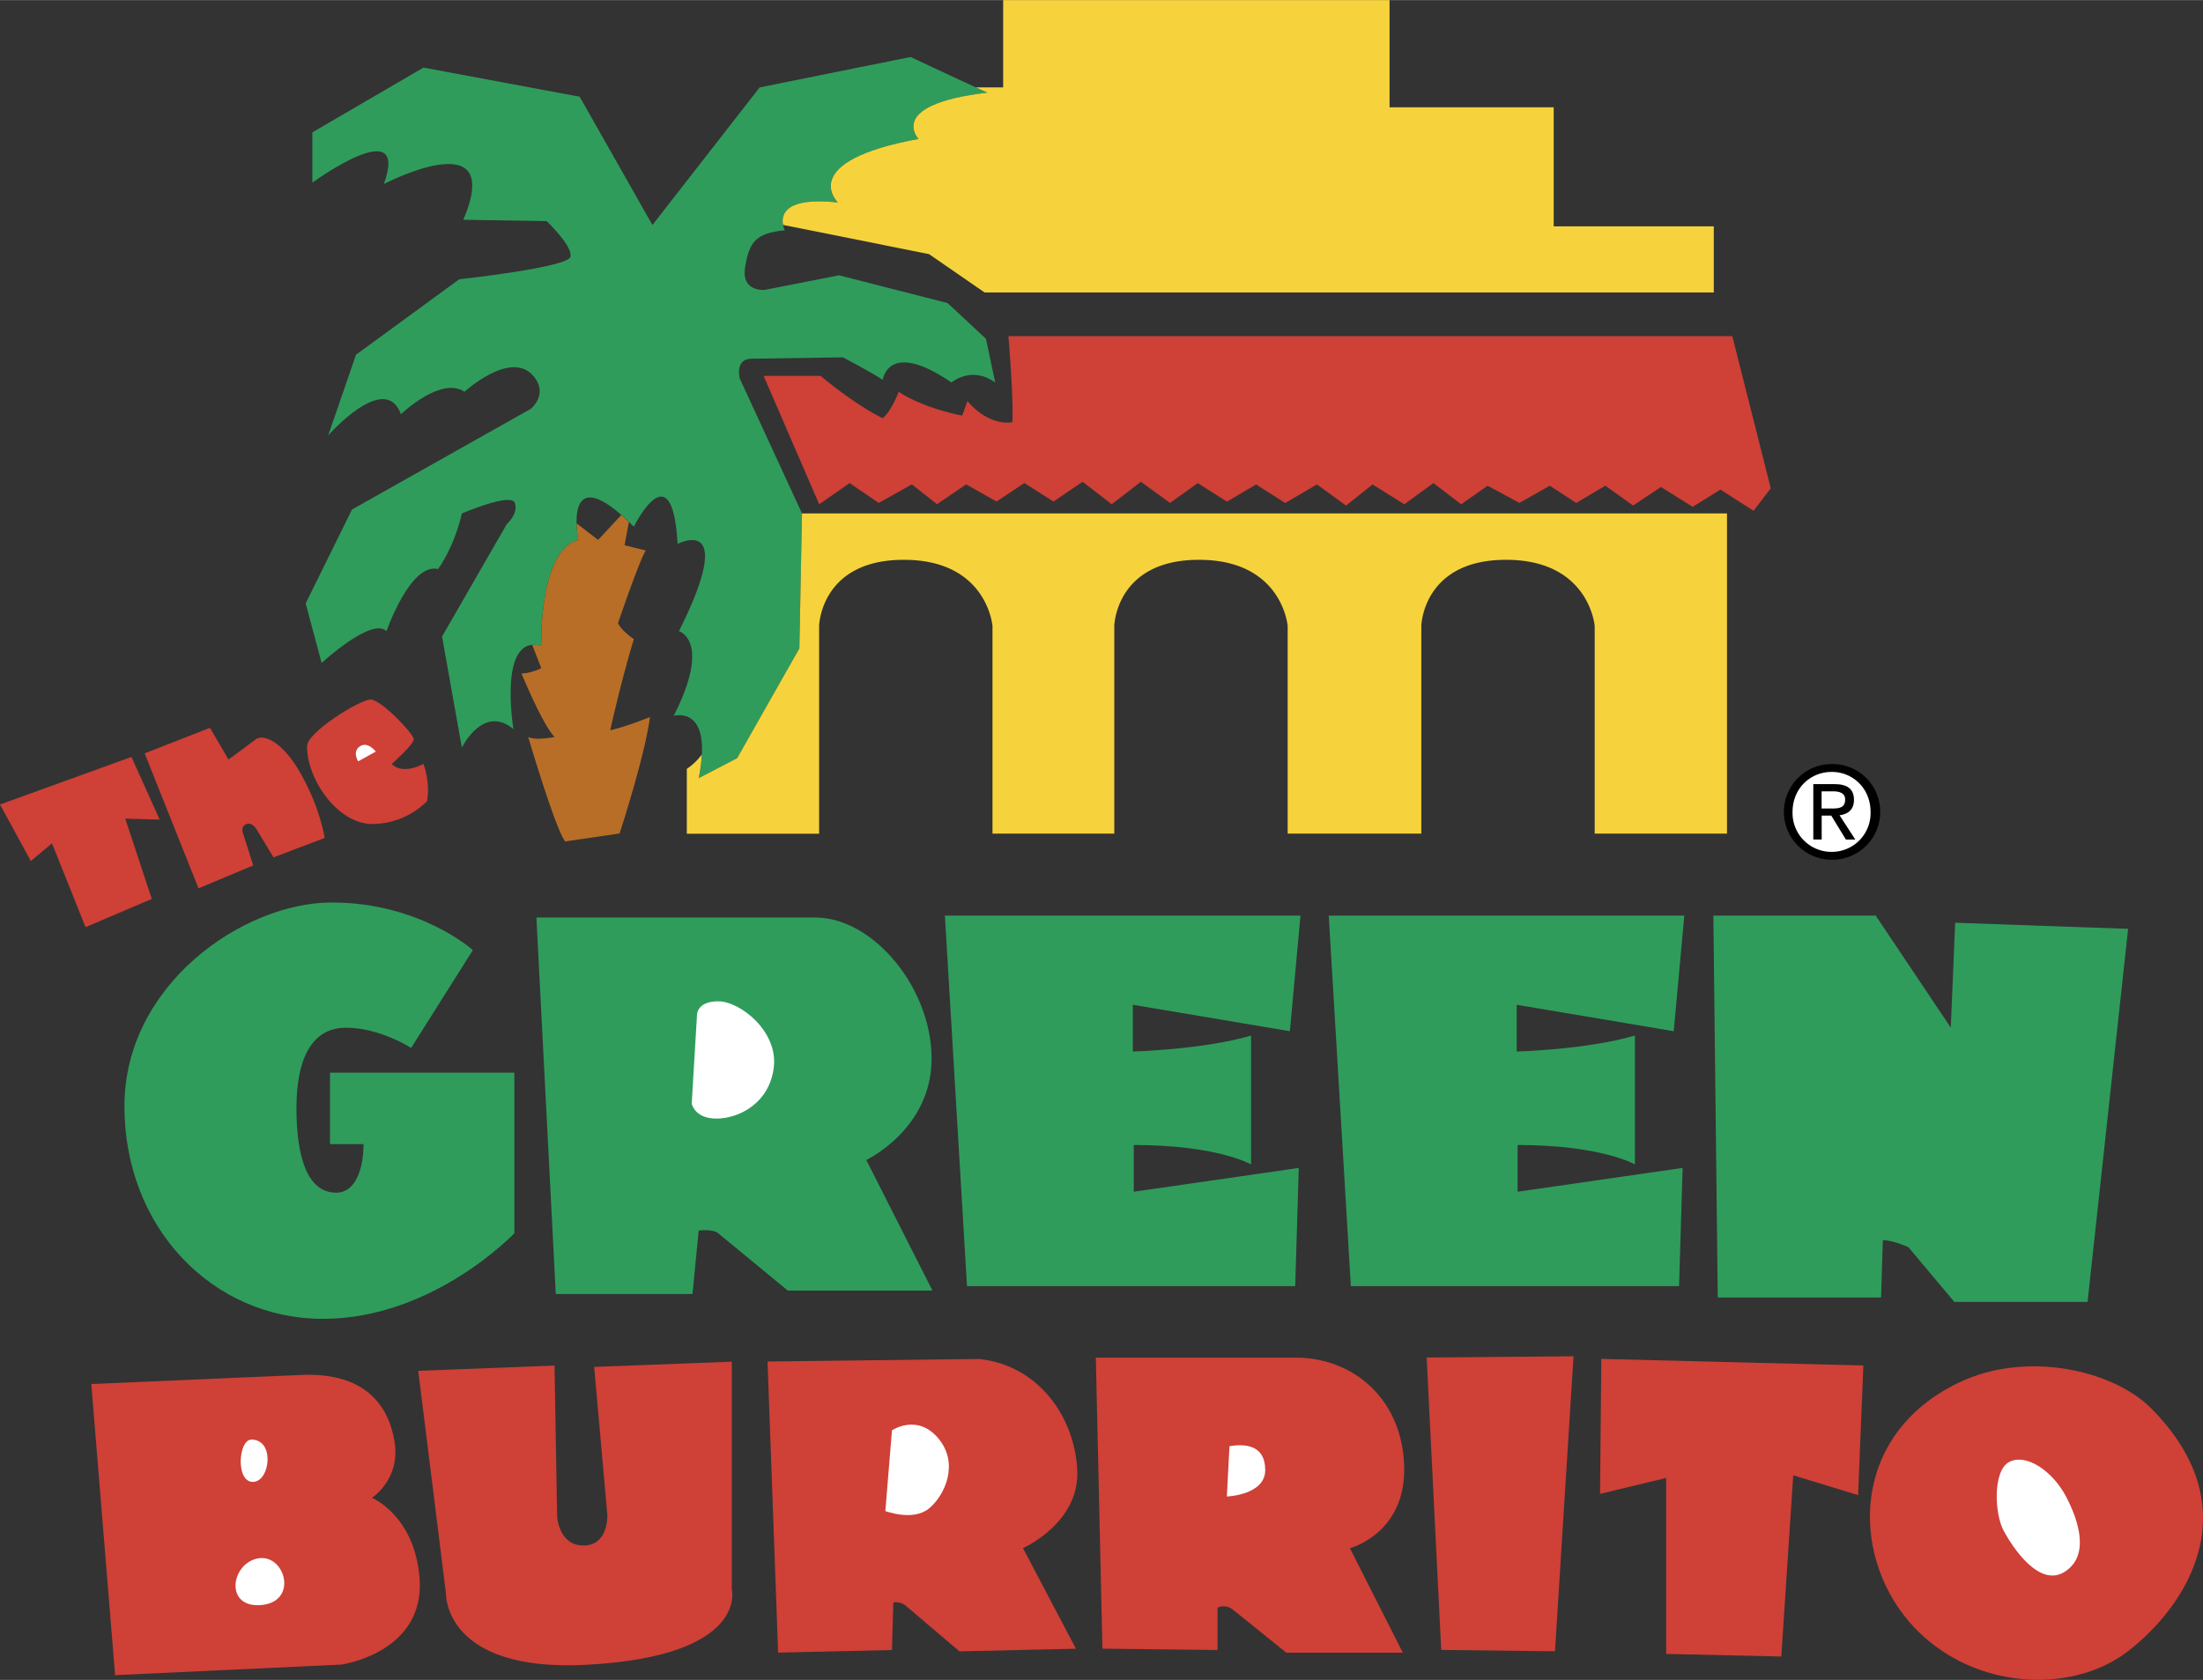 <svg xmlns="http://www.w3.org/2000/svg" width="2500" height="1907" viewBox="0 0 26.01 19.838"><rect x="0" y="0" width="26.01" height="19.838" fill="#333333" stroke="none"/><path d="M5.583 11.219l-.729 1.156s-.365-.239-.771-.239-.583.375-.583.948c0 .572.125 1 .469 1 .239 0 .323-.303.323-.573h-.396v-.844h2.177v1.896s-.958 1.011-2.26 1.011c-1.302 0-2.344-1.073-2.344-2.511s1.406-2.406 2.448-2.406 1.666.562 1.666.562zM6.333 10.834l.229 4.447h1.614l.073-.75s.167-.021.229.031l.823.678h1.708l-.781-1.542s.771-.364.771-1.198c0-.833-.688-1.666-1.375-1.666H6.333zM11.156 10.812h4.198l-.125 1.365-1.854-.312v.552s.823-.021 1.396-.188v1.521s-.396-.229-1.385-.229v.552l1.948-.281-.042 1.396h-3.875l-.261-4.376zM15.688 10.812h4.198l-.125 1.365-1.854-.312v.552s.823-.021 1.396-.188v1.521s-.396-.229-1.385-.229v.552l1.948-.281-.042 1.396h-3.875l-.261-4.376zM20.281 15.323l-.052-4.511h1.917l.886 1.323.052-1.239 2.042.072-.479 4.406h-1.573l-.542-.646s-.177-.083-.302-.083l-.021.677h-1.928zM7.703 2.656l-.859-1.515L5 .797l-1.312.765v.594s1.156-.844.844.016c0 0 1.438-.75.938.422l.984.016s.312.297.281.422-1.313.265-1.313.265l-1.219.891-.328.953s.672-.766.859-.25c0 0 .469-.453.75-.266 0 0 .546-.498.812-.188.188.219-.031.391-.031.391L4.156 6.016l-.547 1.109.188.703s.594-.547.766-.375c0 0 .281-.812.609-.734 0 0 .188-.25.281-.656 0 0 .578-.25.625-.125s-.094.25-.094.25l-.765 1.328.234 1.312s.25-.516.609-.219c0 0-.188-1.125.328-.984 0 0-.031-1.125.438-1.25 0 0-.203-1.016.656-.156 0 0 .453-.922.516.203 0 0 .719-.375.016 1.031 0 0 .391.109-.062 1 0 0 .469-.141.297.734l.453-.234.734-1.297.031-1.594-.735-1.593s-.062-.234.141-.234l1.078-.016s.328.172.469.266c0 0 .062-.484.812.031 0 0 .234-.203.516 0L11.641 4l-.453-.422-1.282-.328-.875.172s-.281.031-.234-.266.125-.406.469-.437c0 0-.219-.422.625-.328 0 0-.5-.484.953-.75 0 0-.391-.406.812-.547L10.75.672l-1.781.359-1.266 1.625z" fill="#2f9c5c"/><path d="M21.627 10.152a.564.564 0 0 0 .572-.566.563.563 0 0 0-.572-.564.565.565 0 1 0 0 1.13z"/><path d="M8.229 11.99l-.062 1.041s.031.178.292.178.625-.178.677-.604-.396-.781-.656-.781-.251.166-.251.166z" fill="#fff"/><path fill="#cf4037" d="M0 9.5l.364.667.25-.208.396.989.782-.333-.313-.948.406.011-.333-.74zM1.708 8.896l.636 1.594.646-.271-.126-.396s-.021-.073.052-.094.125.083.125.083l.188.312.604-.229s-.042-.323-.271-.74c-.229-.415-.458-.488-.541-.426-.083.063-.323.24-.323.24l-.219-.375-.771.302zM5 9.021s.083.208.042.438c0 0-.24.271-.646.271s-.771-.521-.771-.918c0-.166.625-.552.75-.552s.51.406.51.469-.26.292-.26.292.104.135.375 0z"/><path d="M4.229 8.99l.208-.115s-.094-.125-.188-.062-.02.177-.02.177z" fill="#fff"/><path d="M1.078 16.344l.281 3.438 2.672-.125s.998-.14.922-1.031c-.062-.734-.562-.938-.562-.938s.344-.219.266-.672-.375-.797-1.062-.781l-2.517.109z" fill="#cf4037"/><path d="M2.969 17c-.156 0-.188.5.016.5s.265-.5-.016-.5zM3.031 18.406c-.313.075-.375.594.063.547s.265-.625-.063-.547z" fill="#fff"/><path d="M4.938 16.188l1.609-.062.031 1.781s.016.344.312.344.281-.359.281-.359l-.156-1.75 1.625-.062v2.688s.202.786-1.703.891c-1.703.094-1.672-.844-1.672-.844l-.327-2.627zM9.062 16.078l.125 3.438 1.344-.031.016-.562s.094-.016.156.047l.625.531 1.375-.031-.625-1.188s.672-.297.641-.922-.453-1.234-1.156-1.312l-2.501.03z" fill="#cf4037"/><path d="M10.531 16.891l-.078.953s.328.125.516-.031.359-.531.109-.828-.547-.094-.547-.094z" fill="#fff"/><path d="M12.938 16.031l.078 3.438 1.359.016v-.5s.078-.047.172.016l.641.516h1.375l-.625-1.234s.656-.172.641-.953-.562-1.266-1.219-1.297h-2.422z" fill="#cf4037"/><path d="M14.516 17.078l-.031.594s.453-.016.453-.312-.235-.313-.422-.282z" fill="#fff"/><path fill="#cf4037" d="M16.844 16.031l.172 3.453 1.343.016.219-3.484zM18.906 16.047l-.015 1.594.781-.188v2.078l1.359.031.141-2.14.766.234.062-1.531z"/><path d="M23.125 16.328c-1.266.609-1.281 2-.594 2.812s1.906.891 2.594.359 1.453-1.687.266-2.875c-.438-.436-1.458-.685-2.266-.296z" fill="#cf4037"/><path d="M23.719 17.266c-.191.104-.172.609-.062.812s.422.672.719.484.172-.594.016-.891-.47-.515-.673-.405z" fill="#fff"/><path d="M20.453 3.969h-8.547s.062.719.047 1.016c0 0-.266.062-.531-.25 0 0-.031.094-.062.172 0 0-.438-.078-.75-.281 0 0-.078.219-.188.312 0 0-.281-.125-.734-.5h-.672l.656 1.516.359-.25.344.234.391-.219.297.234.344-.234.359.203.328-.219.344.219.344-.234.344.266.344-.266.344.25.328-.234.344.219.344-.203.344.219.375-.219.344.25.312-.25.375.234.344-.25.328.25.312-.219.375.203.359-.203.312.203.344-.203.328.234.328-.219.375.234.328-.203.391.25.203-.266-.454-1.796z" fill="#cf4037"/><path d="M21.164 9.586c0-.269.203-.471.463-.471.256 0 .458.202.458.471a.457.457 0 0 1-.458.473.459.459 0 0 1-.463-.473z" fill="#fff"/><path d="M21.507 9.631h.114l.173.283h.111l-.186-.287c.096-.012.17-.063.17-.181 0-.129-.077-.187-.231-.187h-.249v.654h.099v-.282z"/><path d="M21.507 9.547v-.203h.135c.069 0 .143.016.143.097 0 .101-.075.106-.159.106h-.119z" fill="#fff"/><path d="M18.344 2.672V1.266h-1.938V0h-4.562v1.031h-.322l.135.062c-1.203.141-.812.547-.812.547-1.453.266-.953.75-.953.75-.623-.068-.668.142-.648.258l.006.008L10.969 3l.656.453h8.609v-.781h-1.89z" fill="#f6d33c"/><path d="M7.484 7.547s-.141-.094-.188-.188c0 0 .25-.734.328-.859l-.25-.062.051-.274a3.04 3.04 0 0 0-.09-.083l-.273.294-.254-.195c.002.104.02.195.02.195-.469.125-.437 1.25-.437 1.25a.293.293 0 0 0-.107-.01l.107.275s-.125.062-.234.062c0 0 .25.609.391.75 0 0-.219.047-.312 0 0 0 .328 1.109.438 1.234l.641-.094s.297-.906.359-1.375c0 0-.266.109-.469.156-.002.002.139-.623.279-1.076z" fill="#b86e27"/><path d="M9.469 6.062l-.031 1.594-.735 1.297-.453.235c.021-.107.032-.2.036-.279a.707.707 0 0 1-.177.17v.766h1.562V7.391s.016-.781 1-.781 1.047.781 1.047.781v2.453h1.438V7.391s.016-.781 1-.781 1.047.781 1.047.781v2.453h1.578V7.391s.016-.781 1-.781 1.047.781 1.047.781v2.453h1.562V6.062H9.469z" fill="#f6d33c"/></svg>